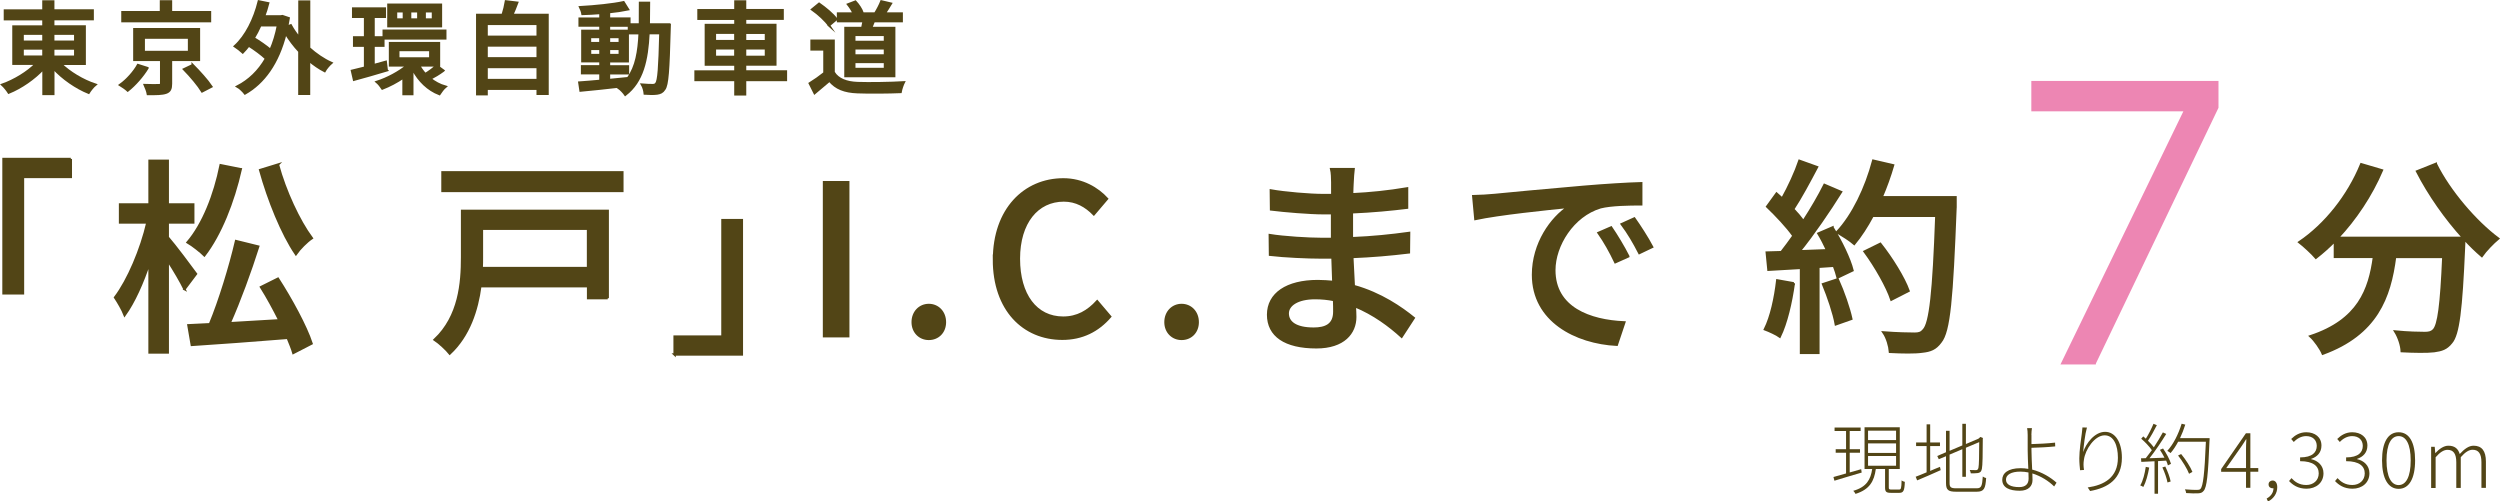 <?xml version="1.0" encoding="UTF-8"?>
<svg id="_レイヤー_2" data-name="レイヤー 2" xmlns="http://www.w3.org/2000/svg" viewBox="0 0 356.91 71.59">
  <defs>
    <style>
      .cls-1 {
        stroke: #524516;
      }

      .cls-1, .cls-2 {
        stroke-miterlimit: 10;
        stroke-width: .34px;
      }

      .cls-1, .cls-3 {
        fill: #524516;
      }

      .cls-2 {
        fill: #ed86b3;
        stroke: #ed86b3;
      }

      .cls-3 {
        stroke-width: 0px;
      }
    </style>
  </defs>
  <g id="design">
    <g>
      <g>
        <path class="cls-1" d="M10.11,22.69v2.57H3.28v16.62H.5v-19.18h9.61Z"/>
        <path class="cls-1" d="M26.34,41.28c-.48-1.01-1.46-2.68-2.39-4.12v13.16h-2.6v-12.92c-.98,2.98-2.24,5.76-3.55,7.58-.3-.78-.95-1.88-1.37-2.51,1.88-2.48,3.73-6.86,4.62-10.71h-3.91v-2.57h4.21v-6.23h2.6v6.23h3.64v2.57h-3.64v2.12c.87.98,3.46,4.42,4.03,5.22l-1.64,2.18ZM34.37,24.16c-1.07,4.74-2.92,9.34-5.19,12.29-.51-.51-1.67-1.43-2.39-1.85,2.21-2.59,3.85-6.74,4.71-11.01l2.86.57ZM39.68,39.79c1.88,2.92,4,6.8,4.8,9.25l-2.6,1.34c-.18-.63-.48-1.34-.81-2.15-4.92.39-10.05.78-13.69,1.01l-.48-2.8,3.07-.15c1.4-3.37,2.89-8.26,3.73-11.87l3.16.78c-1.13,3.55-2.68,7.79-4.09,10.95,2.24-.12,4.68-.27,7.13-.42-.81-1.61-1.73-3.31-2.63-4.74l2.39-1.19ZM39.68,23.5c1.01,3.76,3.01,8.05,4.83,10.5-.72.48-1.73,1.49-2.27,2.27-1.97-2.89-3.91-7.7-5.1-11.99l2.54-.78Z"/>
        <path class="cls-1" d="M86.76,42.56h-2.8v-1.7h-15.39c-.45,3.4-1.61,7.04-4.36,9.61-.42-.54-1.55-1.58-2.15-1.97,3.55-3.34,3.91-8.11,3.91-11.78v-6.62h20.79v12.47ZM88.85,24.6v2.66h-25.68v-2.66h25.68ZM68.8,32.66v4.12c0,.48,0,.98-.03,1.49h15.18v-5.61h-15.15Z"/>
        <path class="cls-1" d="M96.31,50.62v-2.57h6.83v-16.62h2.77v19.18h-9.61Z"/>
        <path class="cls-1" d="M117.64,26.01h3.46v21.99h-3.46v-21.99Z"/>
        <path class="cls-1" d="M130.3,45.99c0-1.43,1.01-2.45,2.3-2.45s2.3,1.01,2.3,2.45-1.01,2.39-2.3,2.39-2.3-.98-2.3-2.39Z"/>
        <path class="cls-1" d="M141.91,37.07c0-7.16,4.36-11.46,9.9-11.46,2.74,0,4.89,1.31,6.23,2.77l-1.88,2.21c-1.13-1.16-2.51-1.97-4.29-1.97-3.79,0-6.41,3.16-6.41,8.32s2.45,8.41,6.32,8.41c2.03,0,3.55-.9,4.86-2.33l1.85,2.18c-1.76,2.03-4,3.16-6.83,3.16-5.52,0-9.76-4.12-9.76-11.31Z"/>
        <path class="cls-1" d="M166.39,45.99c0-1.43,1.01-2.45,2.3-2.45s2.3,1.01,2.3,2.45-1.01,2.39-2.3,2.39-2.3-.98-2.3-2.39Z"/>
        <path class="cls-1" d="M193.09,26.16c-.03.36-.03.92-.06,1.58,2.57-.12,5.19-.39,7.85-.84v2.75c-2.21.27-4.98.54-7.88.66v3.7c2.95-.12,5.58-.39,8.17-.75l-.03,2.77c-2.75.33-5.22.54-8.08.66.06,1.37.15,2.8.21,4.15,3.88,1.07,6.83,3.16,8.56,4.56l-1.73,2.66c-1.7-1.55-3.97-3.25-6.68-4.36.03.63.06,1.13.06,1.55,0,2.27-1.64,4.33-5.55,4.33-4.47,0-6.89-1.67-6.89-4.65s2.66-4.8,7.1-4.8c.78,0,1.49.06,2.21.12-.03-1.16-.09-2.39-.12-3.49h-1.64c-1.91,0-5.22-.15-7.28-.39l-.03-2.8c2.03.33,5.55.54,7.37.54h1.52v-3.67h-1.22c-1.97,0-5.55-.3-7.49-.54l-.03-2.71c2,.36,5.58.66,7.49.66h1.28v-1.82c0-.51-.03-1.4-.15-1.88h3.19c-.06.54-.12,1.19-.15,2.03ZM187.54,46.92c1.67,0,2.95-.51,2.95-2.42,0-.42,0-1.01-.03-1.67-.87-.18-1.79-.27-2.71-.27-2.54,0-3.91.99-3.91,2.18,0,1.28,1.13,2.18,3.7,2.18Z"/>
        <path class="cls-1" d="M213.1,27.86c2.18-.21,7.49-.72,12.98-1.19,3.19-.27,6.18-.45,8.23-.51v3.01c-1.67,0-4.27.03-5.82.42-3.97,1.19-6.59,5.46-6.59,8.98,0,5.43,5.07,7.25,9.99,7.46l-1.07,3.19c-5.85-.3-11.96-3.43-11.96-9.99,0-4.5,2.65-8.11,5.07-9.7-3.01.3-9.96,1.01-13.3,1.73l-.3-3.25c1.13-.03,2.18-.09,2.77-.15ZM232.46,36.6l-1.85.83c-.72-1.52-1.49-2.89-2.39-4.18l1.79-.78c.72,1.04,1.82,2.86,2.45,4.12ZM235.86,35.25l-1.82.87c-.78-1.52-1.55-2.83-2.51-4.12l1.79-.81c.72,1.01,1.88,2.8,2.54,4.06Z"/>
      </g>
      <path class="cls-2" d="M299.05,51.86h-4.62l17.55-36.14h-21.81v-4h26.38v3.63l-17.5,36.5Z"/>
      <path class="cls-1" d="M347.75,23.41c1.91,3.88,5.67,8.26,8.89,10.65-.72.6-1.79,1.7-2.33,2.48-.8-.69-1.67-1.52-2.51-2.45,0,.27,0,.9-.03,1.16-.39,9.04-.81,12.5-1.82,13.66-.69.87-1.37,1.07-2.45,1.22-1.01.12-2.83.09-4.62,0-.03-.83-.42-2-.92-2.8,1.82.18,3.52.21,4.21.21.6,0,.96-.09,1.28-.42.69-.72,1.07-3.52,1.37-10.44h-6.89c-.75,5.79-2.65,11.01-10.32,13.81-.3-.72-1.13-1.91-1.76-2.48,6.86-2.27,8.44-6.62,9.07-11.34h-5.58v-2.3c-.87.89-1.79,1.7-2.71,2.42-.51-.6-1.7-1.7-2.36-2.21,3.7-2.5,6.98-6.59,8.83-11.13l2.95.87c-1.55,3.61-3.79,6.95-6.32,9.64h17.96c-2.48-2.71-4.92-6.17-6.62-9.49l2.68-1.07Z"/>
      <path class="cls-1" d="M256.09,40.44c-.39,2.8-1.07,5.7-2,7.61-.45-.33-1.55-.83-2.12-1.04.89-1.79,1.46-4.42,1.76-6.98l2.36.42ZM261.61,32.48c1.22,1.94,2.45,4.47,2.86,6.12l-2.12,1.01c-.12-.48-.3-1.04-.54-1.67l-2.21.15v12.29h-2.48v-12.14c-1.7.09-3.28.18-4.65.27l-.24-2.45,2.09-.06c.57-.72,1.13-1.49,1.73-2.33-.92-1.31-2.45-2.92-3.76-4.18l1.34-1.85c.27.24.54.48.81.72.92-1.64,1.91-3.79,2.45-5.4l2.51.9c-1.07,2.03-2.33,4.38-3.4,6,.57.6,1.07,1.19,1.46,1.73,1.16-1.79,2.24-3.64,3.01-5.19l2.36,1.01c-1.7,2.71-3.94,6-5.94,8.47l3.97-.15c-.39-.83-.8-1.64-1.25-2.39l2-.86ZM262.36,39.88c.81,1.79,1.61,4.12,1.94,5.64l-2.21.78c-.27-1.55-1.07-3.91-1.82-5.73l2.09-.69ZM279.18,29.5c-.51,13.16-.89,17.81-2.15,19.33-.72.98-1.46,1.25-2.62,1.37-1.01.15-2.83.12-4.59.03-.06-.81-.39-2-.92-2.77,1.94.15,3.73.18,4.44.18.63,0,.96-.12,1.28-.51.95-.95,1.43-5.37,1.82-16.32h-9.1c-.81,1.52-1.7,2.89-2.62,4-.54-.48-1.79-1.28-2.45-1.67,2.27-2.42,4.12-6.29,5.16-10.2l2.83.66c-.45,1.55-1.01,3.1-1.64,4.56h10.56v1.34ZM270.02,42.77c-.6-1.82-2.24-4.71-3.82-6.86l2.24-1.1c1.61,2.03,3.37,4.86,4.03,6.71l-2.45,1.25Z"/>
      <g>
        <path class="cls-1" d="M8.65,9.11c1.27,1.25,3.18,2.39,4.96,2.98-.33.27-.75.81-.96,1.15-1.77-.72-3.69-2.03-5.04-3.52v3.69h-1.4v-3.63c-1.34,1.45-3.2,2.72-4.96,3.44-.22-.35-.62-.85-.92-1.12,1.73-.62,3.6-1.74,4.84-3H1.92V3.79h4.28v-1.05H.7v-1.24h5.5V.21h1.4v1.28h5.63v1.24h-5.63v1.05h4.49v5.33h-3.44ZM3.23,5.96h2.97v-1.15h-2.97v1.15ZM3.23,8.09h2.97v-1.17h-2.97v1.17ZM7.6,4.81v1.15h3.14v-1.15h-3.14ZM10.74,6.93h-3.14v1.17h3.14v-1.17Z"/>
        <path class="cls-1" d="M21.05,9.72c-.69,1.14-1.79,2.39-2.81,3.2-.29-.27-.78-.6-1.09-.79,1.01-.72,2.03-1.89,2.55-2.84l1.35.43ZM29.98,3.02h-12.5v-1.28h5.5V.2h1.43v1.54h5.57v1.28ZM24.41,8.57v3.38c0,.72-.16,1.09-.71,1.28-.55.19-1.38.2-2.59.19-.06-.37-.26-.89-.43-1.27.86.03,1.77.03,2,.01.26,0,.33-.06.33-.25v-3.36h-3.83v-4.38h9.22v4.38h-3.99ZM20.52,7.42h6.47v-2.05h-6.47v2.05ZM27.52,9.29c.91.92,2.09,2.22,2.65,3.07l-1.31.68c-.5-.83-1.64-2.19-2.58-3.15l1.24-.59Z"/>
        <path class="cls-1" d="M44.12,6.87c.98.88,2.07,1.63,3.17,2.12-.3.26-.75.78-.95,1.15-.76-.39-1.51-.91-2.22-1.5v4.75h-1.38v-6.06c-.75-.79-1.41-1.68-1.97-2.59-1.07,4.31-3.15,7.1-5.79,8.6-.23-.3-.75-.81-1.08-.99,1.66-.86,3.04-2.17,4.09-3.99-.62-.59-1.58-1.3-2.48-1.87-.27.36-.56.69-.85.99-.25-.23-.81-.68-1.12-.88,1.58-1.44,2.77-3.82,3.41-6.4l1.33.27c-.17.65-.36,1.27-.59,1.87h2.38l.25-.04.89.3c-.07.42-.14.84-.22,1.22l.52-.2c.33.61.75,1.21,1.24,1.8V.23h1.38v6.64ZM37.17,3.61c-.29.66-.62,1.28-.96,1.84.84.5,1.76,1.14,2.41,1.69.46-1.04.82-2.22,1.07-3.53h-2.51Z"/>
        <path class="cls-1" d="M55.22,10.04c-1.61.48-3.34.98-4.68,1.34l-.29-1.27c.53-.13,1.18-.29,1.87-.46v-3.13h-1.56v-1.18h1.56v-2.94h-1.7v-1.18h4.52v1.18h-1.61v2.94h1.4v1.18h-1.4v2.79c.58-.16,1.17-.32,1.74-.48l.14,1.2ZM63.28,10.09c-.58.43-1.3.86-1.87,1.15.63.5,1.37.91,2.18,1.14-.3.25-.66.74-.86,1.05-1.63-.63-2.92-1.9-3.75-3.47l-.12.1v3.37h-1.25v-2.39c-.96.66-2.04,1.22-3.02,1.6-.17-.27-.53-.72-.79-.94,1.5-.48,3.18-1.38,4.36-2.36h-2.48v-3.18h6.99v3.18h-2.85c.23.45.53.86.89,1.25.55-.33,1.24-.85,1.64-1.2l.94.69ZM54.78,4.39h8.79v1.09h-8.79v-1.09ZM62.95,3.74h-7.5V.67h7.5v3.07ZM57.66,1.61h-1.12v1.18h1.12v-1.18ZM56.86,8.35h4.57v-1.21h-4.57v1.21ZM59.72,1.61h-1.17v1.18h1.17v-1.18ZM61.81,1.61h-1.18v1.18h1.18v-1.18Z"/>
        <path class="cls-1" d="M78.17,2.13v11.26h-1.41v-.72h-7.29v.78h-1.34V2.13h3.63c.2-.62.38-1.37.47-1.93l1.6.19c-.23.6-.46,1.22-.71,1.74h5.04ZM69.47,3.41v1.84h7.29v-1.84h-7.29ZM69.47,6.49v1.84h7.29v-1.84h-7.29ZM76.76,11.43v-1.86h-7.29v1.86h7.29Z"/>
        <path class="cls-1" d="M95.61,3.5s-.02.46-.02.62c-.16,5.95-.29,7.99-.75,8.61-.27.43-.58.55-1.02.62-.43.06-1.09.06-1.77.01-.03-.36-.17-.91-.38-1.27.66.06,1.25.06,1.51.06.24,0,.37-.04.52-.23.32-.4.46-2.23.58-7.19h-1.7c-.19,3.83-.84,6.89-3.31,8.79-.2-.3-.65-.78-.96-.99.09-.06.17-.13.26-.2-2.07.24-4.15.46-5.69.6l-.17-1.14c.83-.06,1.87-.14,3.01-.25v-1.09h-2.62v-.98h2.62v-.73h-2.58v-4.34h2.58v-.75h-2.97v-.99h2.97v-.81c-.88.07-1.76.12-2.56.14-.04-.27-.19-.71-.32-.96,2.13-.12,4.68-.38,6.18-.71l.63,1.01c-.76.16-1.71.3-2.71.4v.92h2.91v.84h1.51c.01-.98.01-2,.01-3.08h1.28c0,1.07-.01,2.1-.03,3.08h2.98ZM84.23,6.16h1.48v-.88h-1.48v.88ZM85.72,7.86v-.88h-1.48v.88h1.48ZM86.94,11.43c.89-.09,1.81-.17,2.72-.27,1.18-1.63,1.54-3.8,1.66-6.42h-1.53v-1.08h-2.85v.75h2.68v4.34h-2.68v.73h2.71v.98h-2.71v.98ZM88.48,6.16v-.88h-1.54v.88h1.54ZM86.94,6.98v.88h1.54v-.88h-1.54Z"/>
        <path class="cls-1" d="M112.2,11.42h-5.83v2.05h-1.38v-2.05h-5.69v-1.21h5.69v-.99h-4.22V3.57h4.22v-.89h-5.27v-1.22h5.27V.21h1.38v1.24h5.36v1.22h-5.36v.89h4.32v5.65h-4.32v.99h5.83v1.21ZM102.06,5.87h2.92v-1.2h-2.92v1.2ZM104.98,8.12v-1.22h-2.92v1.22h2.92ZM106.37,4.68v1.2h2.98v-1.2h-2.98ZM109.35,6.9h-2.98v1.22h2.98v-1.22Z"/>
        <path class="cls-1" d="M119.02,10.35c.63.99,1.81,1.45,3.4,1.51,1.6.06,4.8.01,6.6-.1-.16.32-.38.95-.45,1.37-1.63.07-4.52.1-6.17.03-1.83-.07-3.07-.55-3.98-1.66-.68.59-1.37,1.17-2.12,1.79l-.69-1.38c.65-.4,1.41-.94,2.09-1.48v-3.38h-1.84v-1.24h3.15v4.55ZM118.36,3.63c-.46-.68-1.5-1.64-2.41-2.28l.99-.81c.89.62,1.97,1.51,2.46,2.2l-1.05.88ZM123.1,4c.07-.32.14-.66.2-.98h-3.66v-1.09h2.25c-.19-.42-.5-.91-.81-1.3l1.04-.4c.43.46.85,1.11,1.01,1.57l-.32.13h2.13c.32-.5.69-1.22.89-1.73l1.35.32c-.3.5-.62,1.01-.89,1.41h2.44v1.09h-3.98c-.13.35-.27.68-.4.98h3.31v6.86h-6.96v-6.86h2.39ZM126.34,4.98h-4.38v1.01h4.38v-1.01ZM126.34,6.9h-4.38v1.02h4.38v-1.02ZM126.34,8.84h-4.38v1.01h4.38v-1.01Z"/>
      </g>
    </g>
    <g>
      <path class="cls-3" d="M265.77,67.47c-1.39.41-2.84.83-3.88,1.16l-.14-.53c.5-.13,1.12-.31,1.8-.51v-2.96h-1.48v-.5h1.48v-2.6h-1.64v-.49h3.72v.49h-1.56v2.6h1.47v.5h-1.47v2.82l1.64-.47.07.5ZM271.11,69.89c.29,0,.34-.15.37-1.31.11.1.32.18.46.21-.04,1.27-.2,1.57-.78,1.57h-1.2c-.67,0-.84-.15-.84-.76v-2.64h-1.32c-.24,1.74-.88,2.92-2.9,3.55-.05-.13-.21-.34-.32-.44,1.9-.54,2.48-1.61,2.7-3.11h-1.09v-5.96h5.03v5.96h-1.57v2.63c0,.24.05.3.37.3h1.09ZM266.69,62.83h4v-1.35h-4v1.35ZM266.69,64.66h4v-1.36h-4v1.36ZM266.69,66.49h4v-1.39h-4v1.39Z"/>
      <path class="cls-3" d="M275.56,67.23c.45-.19.92-.4,1.4-.58l.1.47c-1.18.53-2.41,1.07-3.36,1.46l-.21-.52c.43-.17.97-.37,1.56-.63v-3.75h-1.5v-.51h1.5v-2.59h.51v2.59h1.4v.51h-1.4v3.54ZM282.2,69.71c.67,0,.78-.33.87-1.68.13.1.33.19.48.22-.1,1.49-.29,1.95-1.35,1.95h-2.94c-1.11,0-1.44-.24-1.44-1.24v-3.83l-1.03.43-.22-.46,1.25-.54v-3.06h.51v2.86l1.82-.77v-3.09h.51v2.89l1.79-.76.17-.15.11-.1.36.15-.02.12c0,2.04-.03,3.88-.13,4.29-.08.42-.3.57-.62.6-.28.04-.69.04-.96.04-.03-.15-.08-.35-.15-.48.31.02.73.02.87.02.18,0,.31-.06.37-.34.08-.32.11-1.83.11-3.66l-1.9.8v4.15h-.51v-3.94l-1.82.77v4.07c0,.57.17.74.91.74h2.96Z"/>
      <path class="cls-3" d="M290.02,62.09v1.31c.9-.02,2.34-.09,3.37-.21l.02.54c-1.02.11-2.48.18-3.39.2v.32c0,.74.06,1.84.1,2.79,1.42.36,2.66,1.13,3.48,1.87l-.34.54c-.76-.76-1.88-1.48-3.11-1.86.01.36.02.68.02.94,0,.85-.57,1.53-1.82,1.53-1.49,0-2.5-.45-2.5-1.57,0-.9.78-1.65,2.62-1.65.37,0,.74.03,1.1.1-.04-.91-.09-1.97-.09-2.68v-2.16c0-.31-.03-.8-.08-.98h.69c-.04.19-.08.71-.08.98ZM288.28,69.54c.86,0,1.33-.42,1.33-1.2,0-.22-.01-.53-.02-.89-.38-.08-.77-.12-1.17-.12-1.31,0-2.04.46-2.04,1.14s.66,1.07,1.89,1.07Z"/>
      <path class="cls-3" d="M297.39,64.58c.41-1.29,1.65-2.93,3.15-2.93,1.41,0,2.39,1.44,2.39,3.7,0,3.01-1.94,4.29-4.54,4.75l-.34-.51c2.35-.34,4.31-1.41,4.31-4.24,0-1.76-.59-3.2-1.89-3.2-1.43,0-2.78,2.04-2.96,3.48-.08.48-.08.88.01,1.46l-.56.04c-.04-.41-.11-1-.11-1.69,0-1.06.25-2.83.36-3.58.04-.29.05-.53.09-.84l.64.02c-.28.97-.47,2.66-.54,3.52Z"/>
      <path class="cls-3" d="M306.83,66.75c-.18,1.02-.46,2.07-.84,2.77-.1-.07-.32-.18-.44-.22.4-.68.64-1.66.79-2.65l.48.1ZM308.8,64.02c.48.69.98,1.62,1.14,2.2l-.44.22c-.05-.2-.14-.43-.25-.68l-1.16.07v4.66h-.5v-4.64c-.7.03-1.35.07-1.89.09l-.04-.51.68-.02c.27-.33.57-.73.87-1.14-.34-.5-.97-1.17-1.52-1.64l.29-.33c.12.1.24.21.37.33.4-.63.84-1.51,1.09-2.13l.48.2c-.37.73-.86,1.63-1.27,2.22.33.32.63.65.84.94.48-.74.96-1.51,1.29-2.13l.48.22c-.67,1.09-1.61,2.5-2.39,3.47.66-.02,1.4-.05,2.14-.08-.2-.39-.42-.78-.65-1.12l.42-.18ZM309.13,66.61c.33.67.66,1.55.76,2.13l-.45.14c-.1-.58-.41-1.46-.73-2.15l.42-.13ZM315.44,62.85c-.2,5.02-.38,6.71-.84,7.23-.22.27-.43.33-.81.35-.35.02-1.03.01-1.69-.04-.01-.15-.07-.37-.17-.53.76.07,1.46.08,1.72.08.23,0,.37-.02.5-.14.37-.42.58-2.11.77-6.74h-3.96c-.33.62-.69,1.17-1.08,1.62-.09-.09-.33-.23-.47-.31.88-.96,1.6-2.41,2.05-3.88l.52.13c-.21.66-.46,1.32-.75,1.93h4.22v.32ZM312.52,67.64c-.26-.7-.94-1.8-1.57-2.61l.44-.21c.65.78,1.33,1.85,1.61,2.55l-.47.26Z"/>
      <path class="cls-3" d="M320.65,67.36h-3.55v-.39l3.54-5.12h.63v4.97h1.13v.53h-1.13v2.29h-.62v-2.29ZM320.65,66.83v-2.73c0-.36.02-1,.05-1.38h-.05c-.19.33-.41.64-.64.99l-2.18,3.11h2.82Z"/>
      <path class="cls-3" d="M323.6,71.17c.58-.31.97-.83.97-1.47-.04.01-.09.01-.13.01-.31,0-.57-.2-.57-.56s.29-.55.58-.55c.4,0,.66.36.66.95,0,.91-.54,1.65-1.32,2.05l-.19-.42Z"/>
      <path class="cls-3" d="M326.78,68.69l.36-.43c.46.5,1.09.98,2.11.98s1.78-.66,1.78-1.66-.75-1.74-2.66-1.74v-.54c1.76,0,2.38-.74,2.38-1.64,0-.85-.59-1.4-1.52-1.4-.69,0-1.32.36-1.76.84l-.37-.43c.55-.54,1.23-.96,2.15-.96,1.23,0,2.17.69,2.17,1.9,0,1-.62,1.62-1.47,1.9v.04c.97.21,1.76.92,1.76,2.02,0,1.35-1.06,2.2-2.42,2.2-1.24,0-1.99-.56-2.5-1.1Z"/>
      <path class="cls-3" d="M333.35,68.69l.36-.43c.46.5,1.09.98,2.11.98s1.78-.66,1.78-1.66-.75-1.74-2.66-1.74v-.54c1.76,0,2.38-.74,2.38-1.64,0-.85-.59-1.4-1.52-1.4-.69,0-1.32.36-1.76.84l-.37-.43c.55-.54,1.23-.96,2.14-.96,1.23,0,2.17.69,2.17,1.9,0,1-.62,1.62-1.47,1.9v.04c.97.21,1.76.92,1.76,2.02,0,1.35-1.06,2.2-2.42,2.2-1.24,0-1.99-.56-2.5-1.1Z"/>
      <path class="cls-3" d="M340.07,65.73c0-2.6.86-4.02,2.37-4.02s2.35,1.43,2.35,4.02-.86,4.06-2.35,4.06-2.37-1.47-2.37-4.06ZM344.16,65.73c0-2.35-.68-3.47-1.72-3.47s-1.73,1.11-1.73,3.47.68,3.52,1.73,3.52,1.72-1.17,1.72-3.52Z"/>
      <path class="cls-3" d="M347.06,63.79h.53l.08.89h.02c.53-.58,1.19-1.05,1.85-1.05.94,0,1.41.47,1.62,1.19.66-.72,1.3-1.19,1.98-1.19,1.18,0,1.76.76,1.76,2.27v3.75h-.64v-3.66c0-1.22-.41-1.78-1.26-1.78-.53,0-1.07.35-1.69,1.06v4.39h-.64v-3.66c0-1.22-.4-1.78-1.26-1.78-.52,0-1.08.35-1.69,1.06v4.39h-.64v-5.86Z"/>
    </g>
  </g>
</svg>